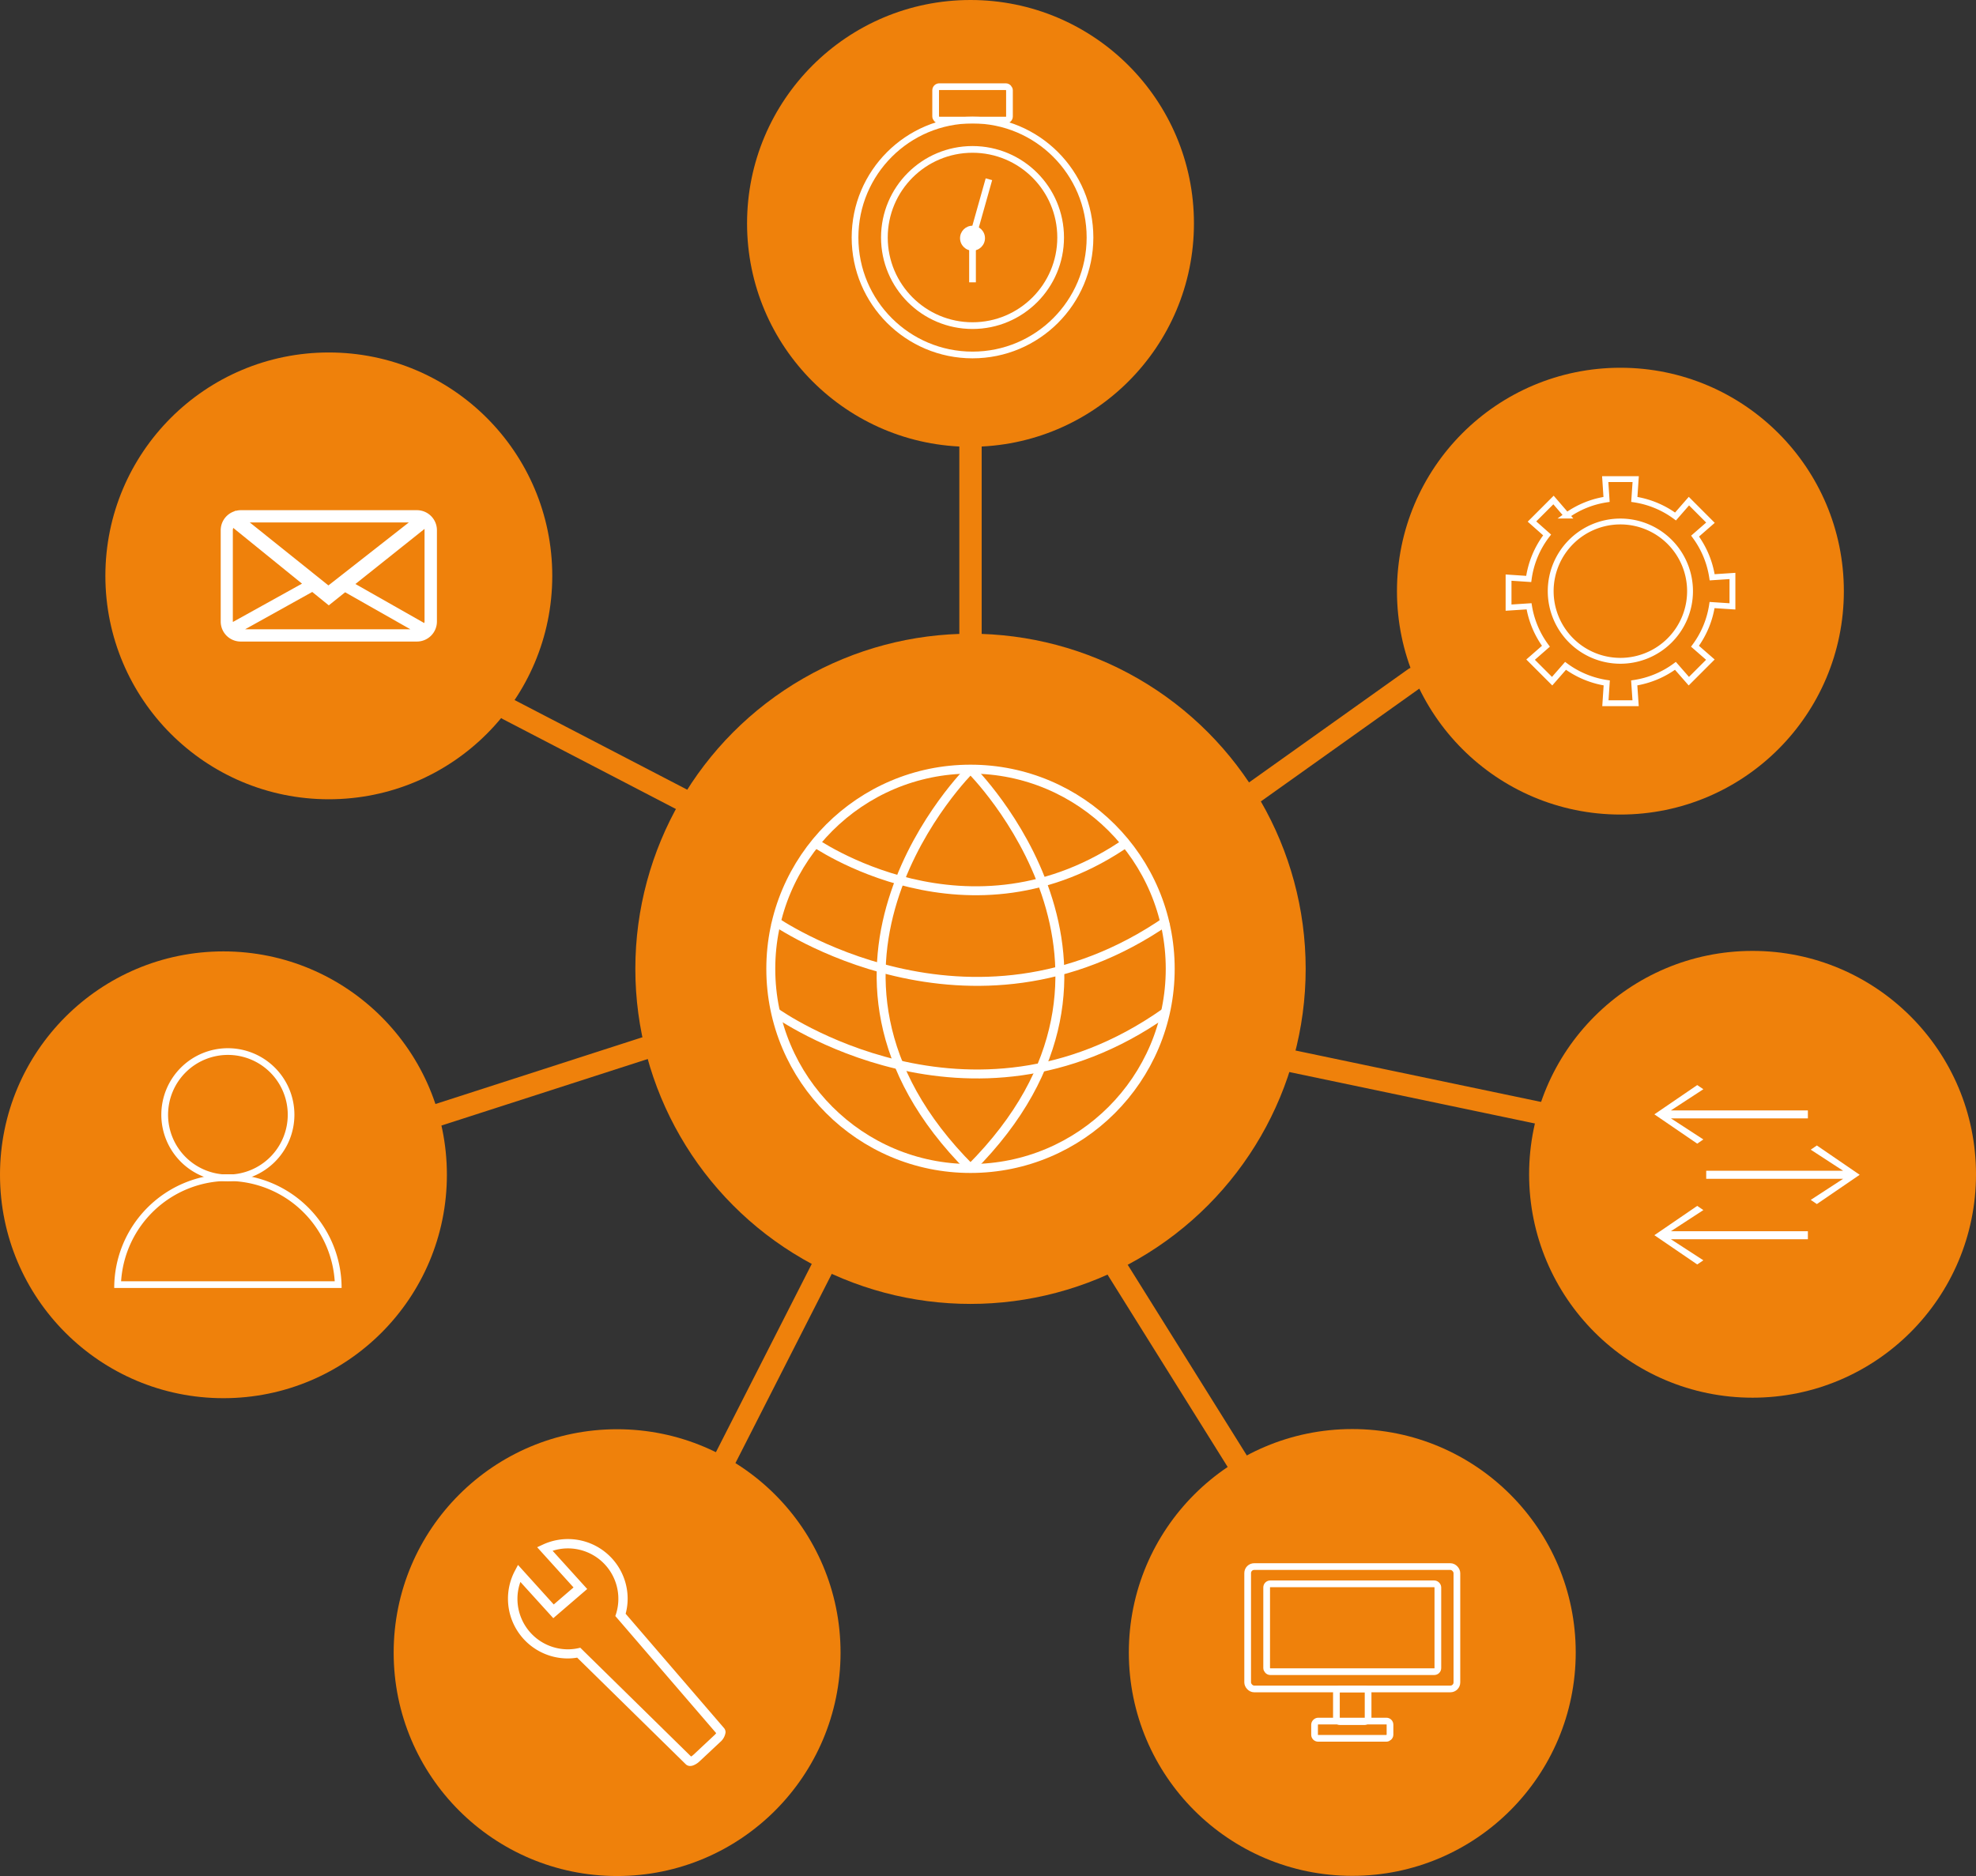 <svg xmlns="http://www.w3.org/2000/svg" viewBox="0 0 442.17 419.89"><rect x="0" y="0" width="442.17" height="419.89" fill="#333333" stroke="none"/><defs><style>.cls-1,.cls-6{fill:#ef810b;}.cls-2{fill:#fff;}.cls-3,.cls-4,.cls-5{fill:none;stroke:#fff;}.cls-3,.cls-4,.cls-5,.cls-6{stroke-miterlimit:10;}.cls-3{stroke-width:2px;}.cls-4{stroke-width:1.31px;}.cls-5{stroke-width:1.5px;}.cls-6{stroke:#ef810b;stroke-linecap:round;stroke-width:5px;}</style></defs><title>Middel 6</title><g id="Laag_2" data-name="Laag 2"><g id="Laag_1-2" data-name="Laag 1"><circle class="cls-1" cx="50" cy="262.94" r="50"/><path class="cls-2" d="M51,264.32a24,24,0,0,1,23.9,22.45H27.1A24,24,0,0,1,51,264.32m0-1.5a25.45,25.45,0,0,0-25.44,25.45H76.44A25.45,25.45,0,0,0,51,262.82Z"/><path class="cls-2" d="M51,236.11a13.39,13.39,0,1,1-13.39,13.38A13.39,13.39,0,0,1,51,236.11m0-1.5a14.89,14.89,0,1,0,14.88,14.88A14.89,14.89,0,0,0,51,234.61Z"/><circle class="cls-1" cx="217.17" cy="216.84" r="75"/><circle class="cls-3" cx="217.17" cy="216.84" r="44.69"/><path class="cls-3" d="M217.17,172.15s-45,44.38,0,89.38"/><path class="cls-3" d="M217.17,172.15s45,44.38,0,89.38"/><path class="cls-3" d="M173.12,206s43.75,30.72,88.11,0"/><path class="cls-3" d="M173.76,226.72s43.11,30.73,86.83,0"/><path class="cls-3" d="M181.75,188.23s35.18,25.07,70.85,0"/><circle class="cls-1" cx="138.09" cy="369.89" r="50"/><path class="cls-2" d="M162.07,386.84,140,361.19a13.11,13.11,0,0,0,.45-3.33,13.36,13.36,0,0,0-19-12.14l-1.25.58,8.14,9-4.43,3.81-8-8.85-.71,1.35a13.37,13.37,0,0,0,11.84,19.58,12.26,12.26,0,0,0,2.11-.18l24.26,23.82a1.4,1.4,0,0,0,1,.43,2,2,0,0,0,.78-.16,4.27,4.27,0,0,0,1.34-.87l4.64-4.34a3.46,3.46,0,0,0,1.18-2.1A1.42,1.42,0,0,0,162.07,386.84Zm-2.26,1.57-4.64,4.34a2.57,2.57,0,0,1-.53.39l-24-23.57h0l-.79-.78a11,11,0,0,1-2.77.36,11.3,11.3,0,0,1-11.29-11.29,11,11,0,0,1,.66-3.79l7.36,8.11,7.59-6.53-7.74-8.55a11.06,11.06,0,0,1,3.42-.54,11.28,11.28,0,0,1,10.61,15.14l1.52,1.76h0l21.05,24.45A2.83,2.83,0,0,1,159.81,388.41Z"/><circle class="cls-1" cx="362.6" cy="132.31" r="50"/><path class="cls-4" d="M387.67,135.72v-6.81l-4.54.3a20.67,20.67,0,0,0-3.82-9.22l3.44-3-4.82-4.83-3,3.44a20.67,20.67,0,0,0-9.22-3.82l.31-4.54h-6.82l.3,4.54a20.6,20.6,0,0,0-8.92,3.61l.05,0-3-3.48-4.82,4.82,3.39,3a20.66,20.66,0,0,0-4.12,9.85l-4.51-.3V136l4.59-.3a20.64,20.64,0,0,0,3.77,8.94l-3.43,3,4.82,4.82,3-3.43a20.71,20.71,0,0,0,9.22,3.82l-.3,4.54H366l-.31-4.54a20.67,20.67,0,0,0,9.22-3.82l3,3.43,4.82-4.82-3.44-3a20.67,20.67,0,0,0,3.82-9.22ZM362.6,147.9a15.59,15.59,0,1,1,15.58-15.59A15.58,15.58,0,0,1,362.6,147.9Z"/><circle class="cls-1" cx="302.6" cy="369.85" r="50"/><rect class="cls-5" x="279.19" y="350.63" width="46.82" height="27.39" rx="1.46"/><rect class="cls-5" x="283.44" y="354.49" width="38.31" height="19.66" rx="0.8"/><rect class="cls-5" x="298.94" y="378.13" width="7.31" height="7.09" rx="0.8" transform="translate(684.27 79.08) rotate(90)"/><rect class="cls-5" x="300.67" y="378.7" width="3.86" height="16.88" rx="0.8" transform="translate(689.74 84.54) rotate(90)"/><circle class="cls-1" cx="217.17" cy="50" r="50"/><circle class="cls-1" cx="73.58" cy="128.89" r="50"/><circle class="cls-5" cx="217.62" cy="53.16" r="26.29"/><rect class="cls-5" x="209.37" y="19.4" width="16.52" height="7.48" rx="0.81"/><circle class="cls-5" cx="217.62" cy="53.16" r="19.72"/><line class="cls-5" x1="217.62" y1="53.16" x2="221.29" y2="40.12"/><circle class="cls-2" cx="217.62" cy="53.31" r="2.79"/><line class="cls-5" x1="217.62" y1="53.3" x2="217.62" y2="63.19"/><path class="cls-2" d="M93.3,114.19H53.86a4.39,4.39,0,0,0-1.16.17l-.09-.07-.1.13a4.47,4.47,0,0,0-3.12,4.24v20.46a4.47,4.47,0,0,0,4.47,4.47H93.3a4.48,4.48,0,0,0,4.47-4.47V118.66A4.48,4.48,0,0,0,93.3,114.19ZM95,118.66v20.46a1.76,1.76,0,0,1-.07.33l-15.4-8.74L95,118.38A1.4,1.4,0,0,1,95,118.66Zm-42.9,20.46V118.66a1.65,1.65,0,0,1,.1-.5l15.38,12.47-15.47,8.58S52.13,139.15,52.13,139.12Zm17.77-6.63,3.7,3,3.66-2.93,14.61,8.29h-37Zm21.62-15.56-18,14.1-17.6-14.1Z"/><circle class="cls-1" cx="392.17" cy="262.83" r="50"/><polygon class="cls-2" points="379.79 255.97 381.16 255.03 373.9 250.31 404.55 250.31 404.55 248.53 373.9 248.53 381.16 243.79 379.79 242.86 370.2 249.41 379.79 255.97"/><polygon class="cls-2" points="379.79 283.01 381.16 282.08 373.9 277.37 404.55 277.37 404.55 275.57 373.9 275.57 381.16 270.84 379.79 269.9 370.2 276.46 379.79 283.01"/><polygon class="cls-2" points="406.56 256.38 405.19 257.32 412.44 262.04 381.8 262.04 381.8 263.84 412.44 263.84 405.19 268.56 406.56 269.49 416.14 262.94 406.56 256.38"/><line class="cls-6" x1="276.83" y1="327" x2="250.12" y2="284.23"/><line class="cls-6" x1="289.28" y1="237.55" x2="345.89" y2="249.41"/><line class="cls-6" x1="316.54" y1="151.81" x2="280.86" y2="177.22"/><line class="cls-6" x1="217.17" y1="141.84" x2="217.17" y2="100"/><line class="cls-6" x1="152.48" y1="178.89" x2="113.69" y2="158.74"/><line class="cls-6" x1="144.29" y1="234.61" x2="98.17" y2="249.49"/><line class="cls-6" x1="162.41" y1="326.2" x2="184.39" y2="283.01"/></g></g></svg>